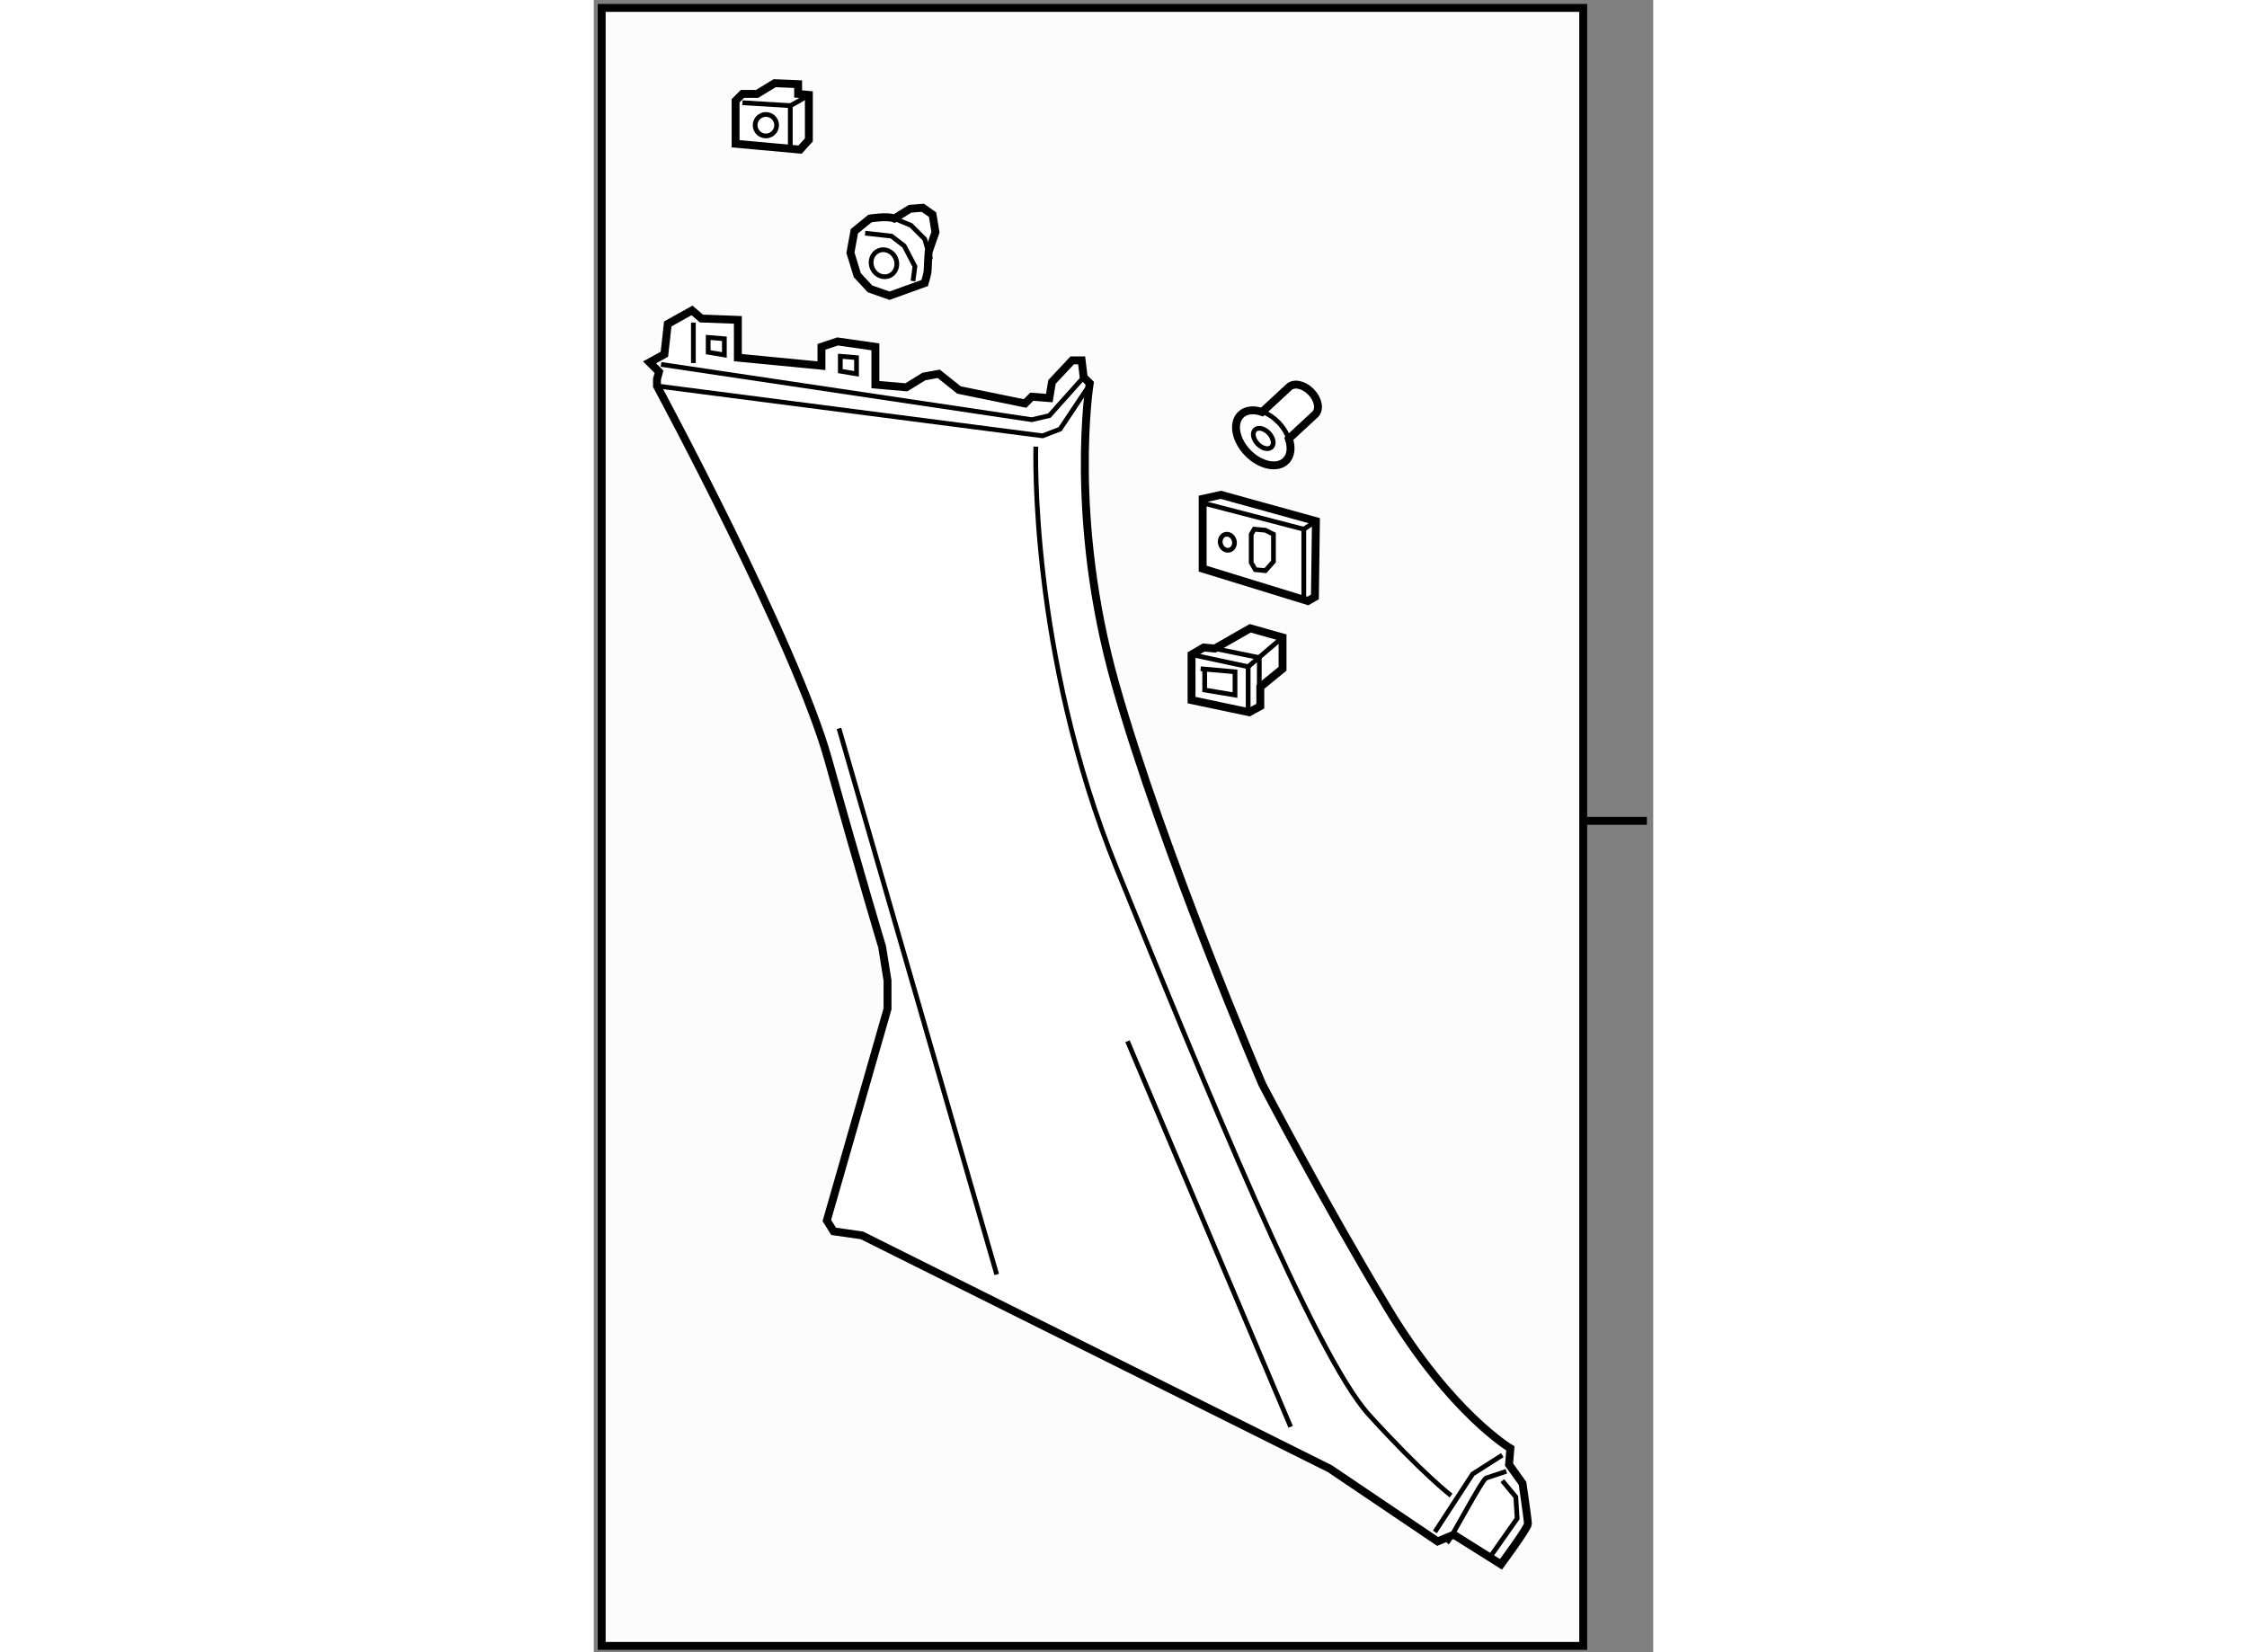 <?xml version="1.0" encoding="utf-8"?>
<!-- Generator: Adobe Illustrator 15.1.0, SVG Export Plug-In . SVG Version: 6.00 Build 0)  -->
<!DOCTYPE svg PUBLIC "-//W3C//DTD SVG 1.1//EN" "http://www.w3.org/Graphics/SVG/1.1/DTD/svg11.dtd">
<svg version="1.1" xmlns="http://www.w3.org/2000/svg" xmlns:xlink="http://www.w3.org/1999/xlink" x="0px" y="0px" width="244.8px"
	 height="180px" viewBox="4.388 69.331 67.012 104.505" enable-background="new 0 0 244.8 180" xml:space="preserve">
	
<rect x="4.388" y="69.331" width="67.012" height="104.505" fill="#808080" stroke="none"/>
	
<g><rect x="4.888" y="69.831" fill="#FCFCFC" stroke="#000000" stroke-width="0.5" width="62.084" height="103.605"></rect><line fill="none" stroke="#000000" stroke-width="0.5" x1="66.972" y1="121.25" x2="71" y2="121.25"></line></g><g><path fill="#FFFFFF" stroke="#000000" stroke-width="0.5" d="M8.854,91.739l-0.938,0.512l0.597,0.597l-0.128,0.47v0.426
			c0,0,8.783,16.289,10.83,23.622c2.047,7.335,3.412,11.854,3.412,11.854l0.341,2.133v1.791L19.13,146.53l0.427,0.684l1.791,0.256
			l29.591,14.753l6.823,4.605l1.023-0.426l2.984,1.875c0,0,1.705-2.303,1.705-2.559s-0.341-2.559-0.341-2.559l-0.853-1.193
			l0.085-1.023c0,0-3.752-2.217-7.76-8.868c-4.009-6.651-7.932-14.157-7.932-14.157s-6.311-14.754-9.295-25.327
			c-2.985-10.576-1.62-19.018-1.62-19.018l-0.384-0.384l-0.128-1.066H34.65l-1.278,1.364l-0.171,1.023l-1.108-0.085l-0.427,0.427
			l-4.179-0.854l-1.279-1.023l-0.938,0.171l-1.109,0.683L22.2,93.658v-2.388l-2.388-0.342l-1.023,0.342v1.193l-5.287-0.512v-2.387
			l-2.303-0.086l-0.597-0.512l-1.535,0.854L8.854,91.739z"></path><polyline fill="none" stroke="#000000" stroke-width="0.3" points="8.385,93.743 32.774,96.898 33.883,96.473 35.589,93.914 		"></polyline><polyline fill="none" stroke="#000000" stroke-width="0.3" points="8.641,92.379 32.093,95.876 33.201,95.62 35.376,93.189 		"></polyline><line fill="none" stroke="#000000" stroke-width="0.3" x1="10.688" y1="89.735" x2="10.688" y2="92.294"></line><polygon fill="none" stroke="#000000" stroke-width="0.3" points="11.625,90.674 11.625,91.611 12.648,91.782 12.648,90.759 		"></polygon><polygon fill="none" stroke="#000000" stroke-width="0.3" points="19.982,91.867 19.982,92.806 21.006,92.976 21.006,91.952 		"></polygon><line fill="none" stroke="#000000" stroke-width="0.3" x1="19.897" y1="115.404" x2="29.875" y2="149.942"></line><path fill="none" stroke="#000000" stroke-width="0.3" d="M32.349,97.581c0,0-0.427,13.049,5.116,26.691
			c5.543,13.646,12.537,30.787,15.947,34.538c3.411,3.754,5.202,5.117,5.202,5.117"></path><polyline fill="none" stroke="#000000" stroke-width="0.3" points="57.591,166.23 59.979,162.564 61.854,161.369 		"></polyline><path fill="none" stroke="#000000" stroke-width="0.3" d="M58.358,166.914c0.256-0.256,2.218-4.008,2.474-4.094
			s1.278-0.428,1.278-0.428"></path><polyline fill="none" stroke="#000000" stroke-width="0.3" points="61.854,162.99 62.707,164.014 62.793,165.379 61.173,167.682 
					"></polyline><line fill="none" stroke="#000000" stroke-width="0.3" x1="38.147" y1="135.19" x2="48.466" y2="159.578"></line></g>



	
<g><polygon fill="#FFFFFF" stroke="#000000" stroke-width="0.5" points="43.669,110.352 42.966,110.288 42.198,110.735 
			42.198,113.613 45.844,114.381 46.547,113.997 46.547,112.782 47.954,111.631 47.954,109.648 45.907,109.072 		"></polygon><polyline fill="none" stroke="#000000" stroke-width="0.3" points="43.669,110.352 46.483,110.928 46.483,112.782 		"></polyline><polyline fill="none" stroke="#000000" stroke-width="0.3" points="42.198,110.735 45.779,111.503 45.779,114.381 		"></polyline><line fill="none" stroke="#000000" stroke-width="0.3" x1="45.779" y1="111.503" x2="47.954" y2="109.648"></line><polyline fill="none" stroke="#000000" stroke-width="0.3" points="43.029,111.631 43.029,112.975 44.948,113.294 44.948,111.823 
			42.773,111.631 		"></polyline></g>



	
<g><path fill="#FFFFFF" stroke="#000000" stroke-width="0.5" d="M23.404,83.153c-0.433-0.186-1.545,0-1.545,0l-0.988,0.804
			l-0.248,1.359l0.434,1.421l0.803,0.865l1.236,0.433l2.225-0.803c0,0,0.186-0.619,0.186-0.804c0-0.187,0.062-1.175,0.062-1.175
			l0.432-1.235l-0.185-1.112l-0.617-0.433l-0.804,0.061L23.404,83.153z"></path><polyline fill="none" stroke="#000000" stroke-width="0.3" points="23.404,83.153 24.455,83.586 25.32,84.451 25.691,85.749 		"></polyline><polyline fill="none" stroke="#000000" stroke-width="0.3" points="21.551,84.08 23.219,84.266 24.023,84.884 24.702,86.182 
			24.579,87.108 		"></polyline><ellipse transform="matrix(0.913 -0.409 0.409 0.913 -33.145 16.781)" fill="none" stroke="#000000" stroke-width="0.3" cx="22.704" cy="85.965" rx="0.803" ry="0.865"></ellipse></g>



	
<g><polygon fill="#FFFFFF" stroke="#000000" stroke-width="0.5" points="14.718,75.271 13.791,75.271 13.358,75.705 13.358,78.424 
			17.438,78.794 17.993,78.177 17.993,75.334 17.313,75.271 17.313,74.654 15.83,74.593 		"></polygon><polyline fill="none" stroke="#000000" stroke-width="0.3" points="13.791,75.828 16.818,76.014 16.818,78.732 		"></polyline><path fill="none" stroke="#000000" stroke-width="0.3" d="M16.818,76.014c0.495-0.247,1.175-0.68,1.175-0.68"></path><circle fill="none" stroke="#000000" stroke-width="0.3" cx="15.274" cy="77.25" r="0.68"></circle></g>



	
<g><polygon fill="#FFFFFF" stroke="#000000" stroke-width="0.5" points="42.901,100.886 42.901,105.299 49.554,107.346 
			50.001,107.09 50.065,102.293 44.053,100.63 		"></polygon><polyline fill="none" stroke="#000000" stroke-width="0.3" points="42.901,101.142 49.298,102.805 49.298,107.41 		"></polyline><line fill="none" stroke="#000000" stroke-width="0.3" x1="49.298" y1="102.805" x2="50.065" y2="102.293"></line><polygon fill="none" stroke="#000000" stroke-width="0.3" points="45.972,103.124 45.972,104.915 46.228,105.363 46.867,105.427 
			47.379,104.852 47.379,103.124 46.867,102.868 46.163,102.805 		"></polygon><ellipse transform="matrix(0.961 -0.277 0.277 0.961 -26.983 16.4)" fill="none" stroke="#000000" stroke-width="0.3" cx="44.486" cy="103.592" rx="0.447" ry="0.512"></ellipse></g>



	
<g><path fill="#FFFFFF" stroke="#000000" stroke-width="0.5" d="M45.769,97.987c0.789,0.802,1.865,1.02,2.399,0.49v-0.002
			c0.324-0.324,0.371-0.852,0.184-1.396l1.67-1.547c0.313-0.313,0.192-0.946-0.271-1.418c-0.463-0.469-1.093-0.598-1.406-0.284
			l-1.683,1.559c-0.527-0.181-1.037-0.135-1.355,0.182l0,0C44.772,96.103,44.979,97.185,45.769,97.987z"></path><ellipse transform="matrix(-0.687 -0.727 0.727 -0.687 8.233 197.696)" fill="none" stroke="#000000" stroke-width="0.3" cx="46.685" cy="97.075" rx="0.755" ry="0.492"></ellipse><path fill="none" stroke="#000000" stroke-width="0.3" d="M48.339,97.082c-0.119-0.36-0.343-0.729-0.661-1.052
			c-0.285-0.291-0.608-0.505-0.93-0.634"></path></g>


</svg>